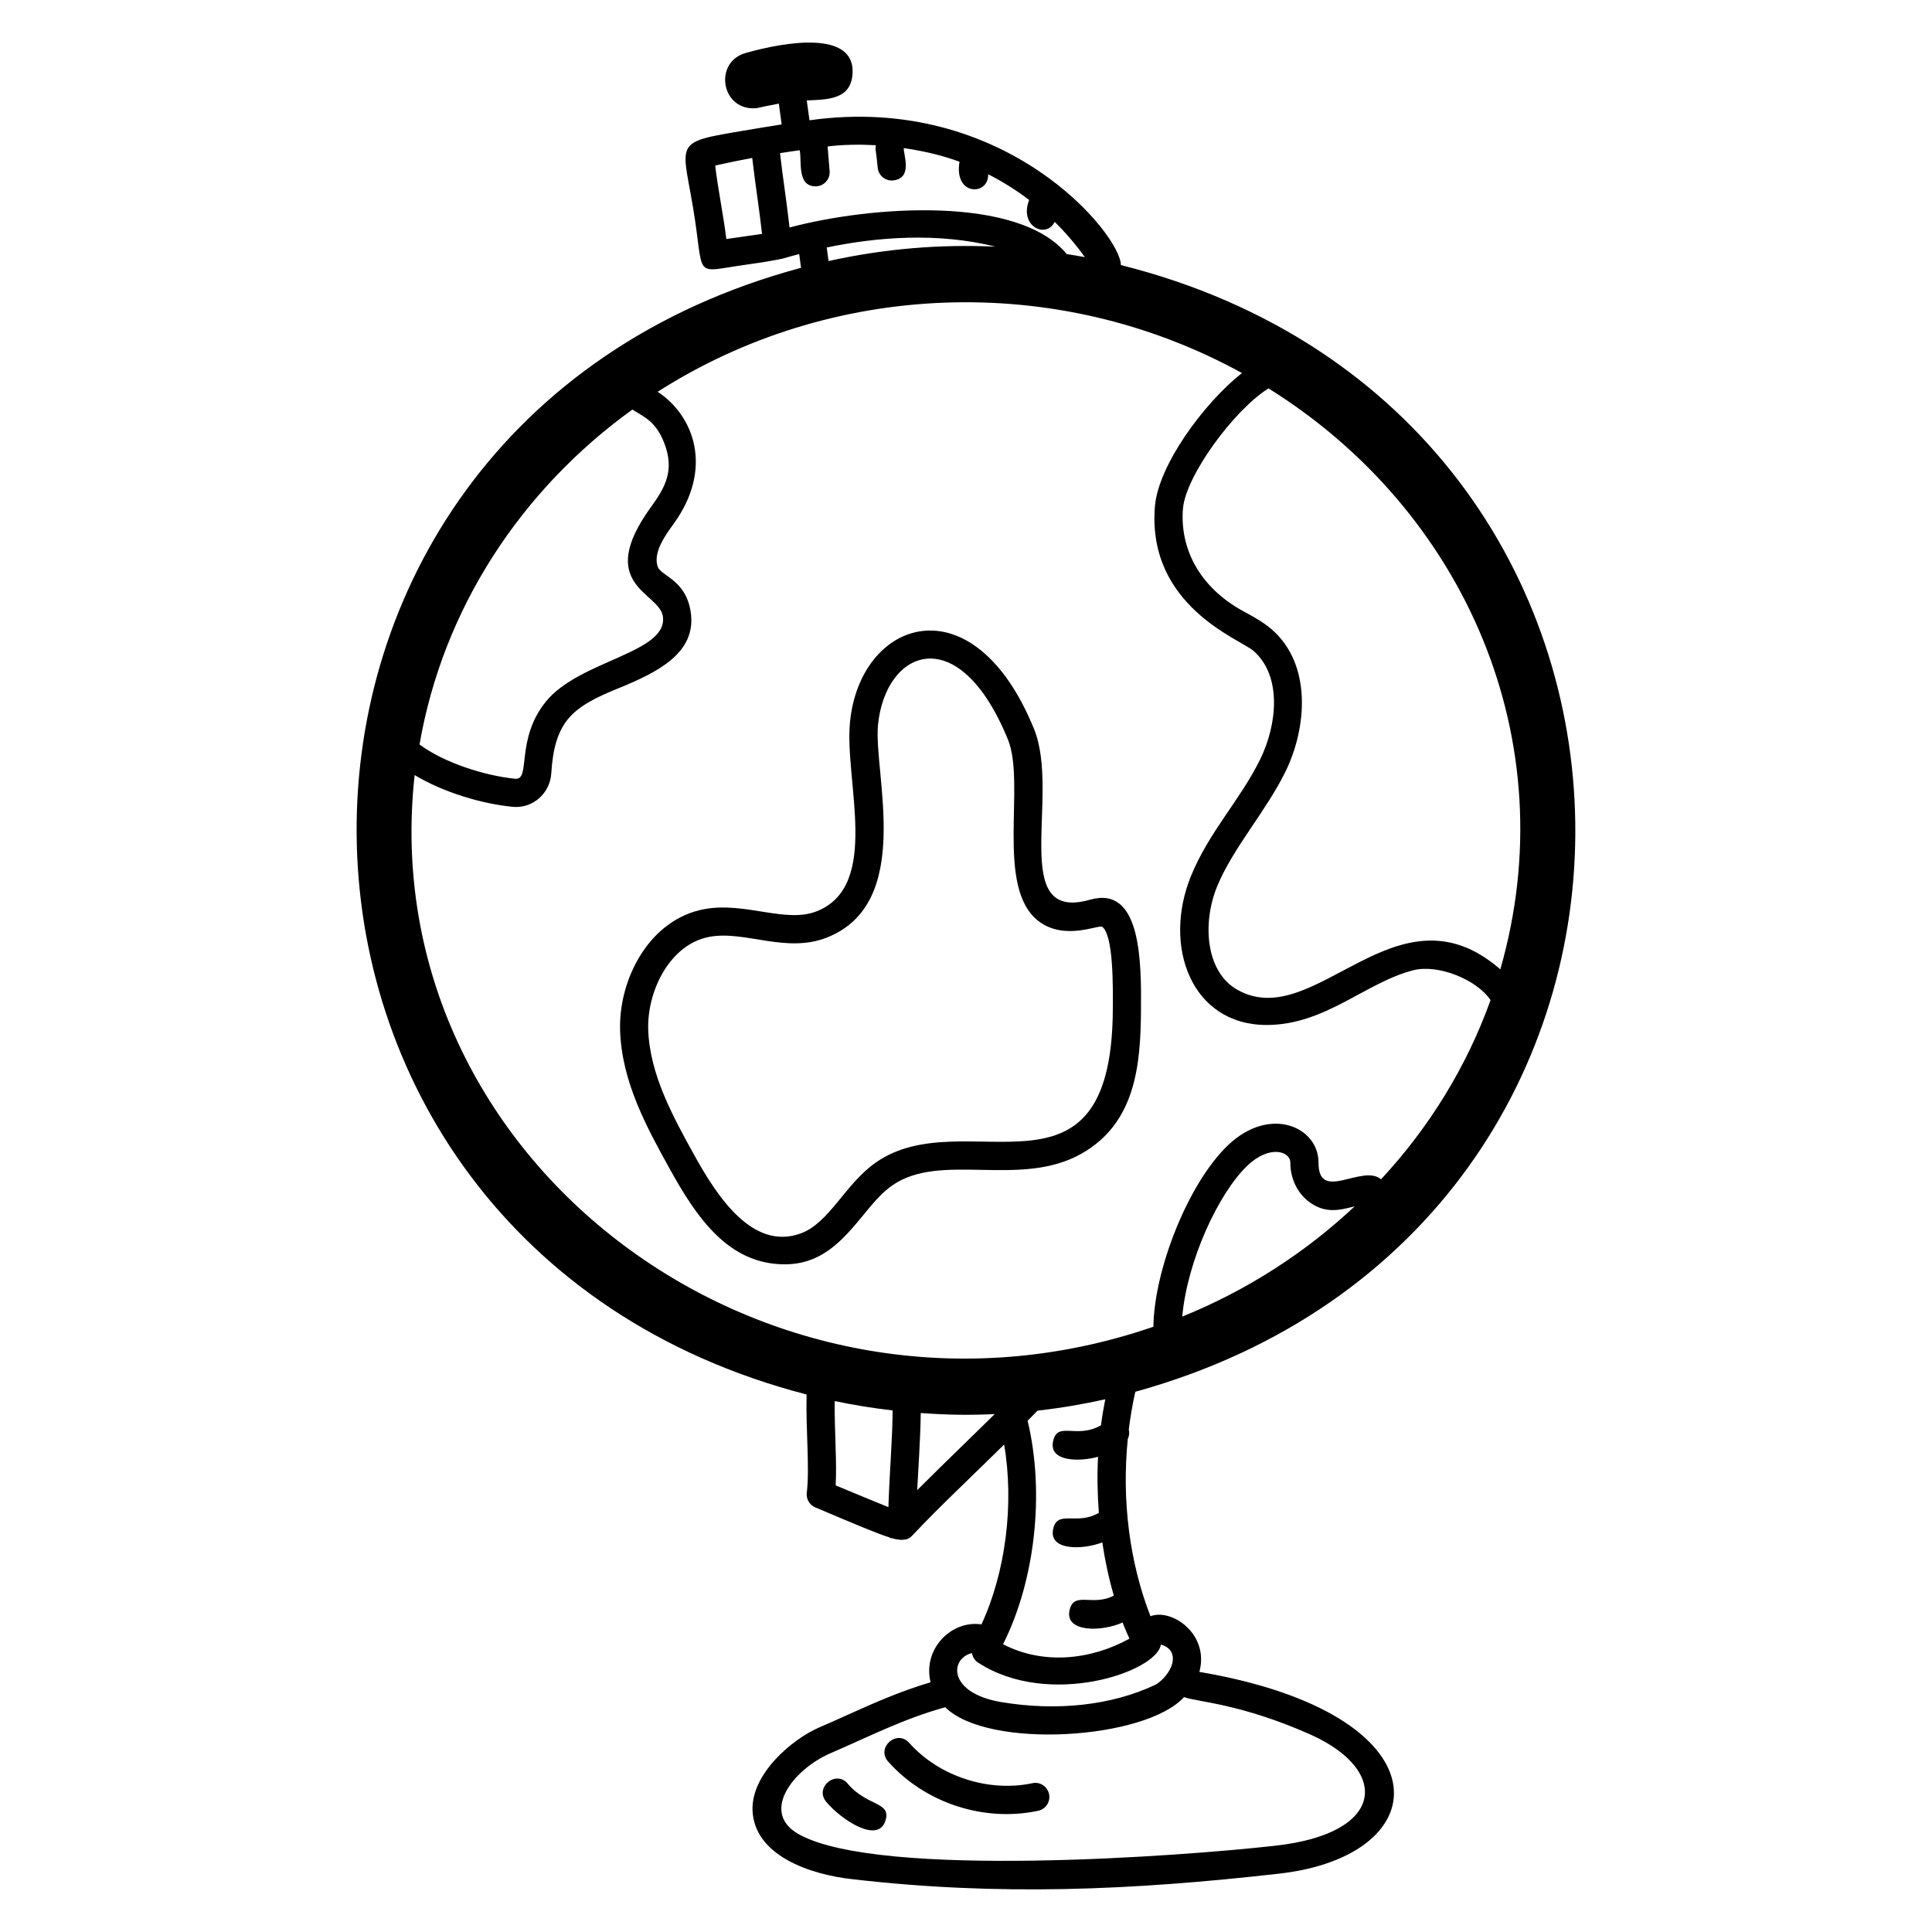 <?xml version="1.0" encoding="UTF-8"?>
<!-- Uploaded to: SVG Repo, www.svgrepo.com, Generator: SVG Repo Mixer Tools -->
<svg fill="#000000" width="800px" height="800px" version="1.1" viewBox="144 144 512 512" xmlns="http://www.w3.org/2000/svg">
 <g>
  <path d="m357.75 513.55c-0.223 9.641 0.852 19.305 0.055 26.043-0.195 1.652 0.723 3.231 2.254 3.879 10.473 4.434 16.293 6.898 19.668 7.969 0.125 0.086 0.254 0.168 0.391 0.242l0.055-0.105c0.898 0.266 1.07 0.34 2.676 0.508 0.816-0.141 1.684 0.145 2.898-1.137 7.387-7.832 15.43-15.332 24.359-24.129 2.691 15.723 0.406 33.801-6.008 47.66-7.902-1.199-15.648 6.457-13.488 15.34-7.809 2.316-14.594 5.305-21.668 8.488-2.523 1.137-5.102 2.301-7.824 3.469-7.312 3.172-17.988 12.32-17.695 21.914 0.41 11.926 14.996 17.113 26.812 18.355 38.445 4.414 73.52 2.926 112.57-1.492 42.848-4.762 44.934-42.285-20.961-53.488 2.731-10.023-7.363-16.926-12.957-14.746-5.574-14.297-7.648-30.875-6.008-46.992 0.371-0.777 0.469-1.656 0.262-2.492 0.426-3.371 0.973-6.719 1.73-10.004 157.59-43.59 154.6-258.82-3.832-298.59 0.059-7.875-30.445-45.715-82.512-38.367l-0.734-5.262c5.68-0.242 11.867-0.234 12.156-7.328 0.457-11.246-17.777-8.262-28.395-5.227-8.285 2.371-6.551 14.645 2.047 14.645 1.488 0 0.273-0.023 6.797-1.246 0.102 0.754 0.852 6.273 0.75 5.519-1.68 0.262-3.34 0.516-5.086 0.812-23.965 4.106-21.602 2.184-18.406 21.18 3.234 19.242-0.488 17.168 14.41 15.121 8.91-1.23 9.742-1.758 8.996-1.453 1.488-0.445 3.102-0.879 4.731-1.312l0.492 3.641c-158.17 42.52-156.38 257.7 1.465 298.59zm-21.266-306.2c-0.738-6.207-2.297-13.609-2.945-19.477 3.34-0.762 6.613-1.426 9.809-2.019 0.73 6.453 1.926 13.953 2.602 20.137-1.59 0.25-6.113 0.844-9.465 1.359zm-24.898 45.191c3.144 1.988 6.18 3.094 8.422 8.812 2.891 7.367 0.184 11.934-3.543 17.086-14.914 20.633 2.234 22.508 3.191 28.852 1.492 9.844-22.184 11.582-31.09 22.754-7.992 10.023-3.848 20.684-7.992 20.336-8.109-0.785-18.949-4.277-25.395-9.082 6.242-36.113 26.984-67.547 56.406-88.758zm53.605 262.75c5.039 1.062 10.168 1.891 15.367 2.488-0.074 8.055-0.773 15.352-1.125 25.629-3.781-1.535-9.684-3.969-13.977-5.762 0.355-6.231-0.32-14.02-0.266-22.355zm21.875 23.605c0.293-5.863 0.84-13.285 0.941-20.43 7.672 0.539 12.84 0.582 19.598 0.285-3.402 3.394-13.125 12.734-20.539 20.145zm94.902 94.234c-24.922 2.824-104.17 8.664-125.86-2.809-11.012-5.719-2.019-17.367 7.969-21.695 10.387-4.473 19.406-9.16 30.418-12.188 11.355 11.273 53.039 8.57 63.293-2.688 3.18 1.25 15.043 1.648 33.812 10.062 20.672 9.422 19.625 26.082-9.629 29.316zm-31.949-42.57c-11.547 5.406-26.031 6.984-40.789 4.492-14.012-2.398-13.613-11.496-7.656-12.973 0.164 0.996 0.703 1.926 1.617 2.519 18.746 12.234 47.402 2.481 48.453-4.781 1.129 0.332 2.188 0.941 2.731 1.934 1.801 3.281-2.176 7.785-4.356 8.809zm-14.254-68.844c-6.574 3.75-11.527-1.234-12.688 4.262-1.141 5.293 6.676 5.523 11.918 4.082-0.258 4.953-0.172 9.918 0.215 14.844-5.781 3.481-11.07-0.965-12.133 4.391-1.117 5.637 7.731 5.484 13.043 3.461 0.719 4.812 1.723 9.523 3.051 14.094-5.625 2.988-10.57-1.289-11.73 3.871-1.316 5.863 8.363 5.793 14.059 3.266 0.551 1.465 1.188 2.863 1.805 4.281-10.258 5.672-22.914 6.977-33.488 1.465 8.527-16.898 11.086-40.215 6.508-59.215 0.871-0.895 1.781-1.789 2.633-2.684 6.094-0.684 12.082-1.699 17.949-3.012-0.449 2.285-0.844 4.578-1.141 6.894zm21.539-28.805c1.336-14.828 9.602-32.711 17.289-40.027 5.891-5.598 11.363-3.766 11.355-0.785-0.016 4.082 1.773 7.918 4.789 10.266 4.465 3.469 8.473 2.285 12.27 1.324-13.09 12.285-28.551 22.277-45.703 29.223zm52.684-36.379c-4.941-4.199-16.617 6.305-16.57-4.406 0.039-9.461-12.824-15.258-23.965-4.652-10.609 10.105-19.602 33.082-19.793 48.125-101.89 35.016-207.03-43.742-195.78-146.2 7.672 4.629 17.895 7.633 25.98 8.414 0.305 0.027 0.609 0.043 0.906 0.043 2.199 0 4.305-0.777 6.008-2.231 1.953-1.668 3.168-4.106 3.32-6.68 0.395-6.606 1.723-10.996 4.316-14.242 3.012-3.777 8.004-6.047 12.859-8.047l0.77-0.316c10.199-4.184 20.645-9.297 19.004-20.156-1.293-8.605-7.879-9.492-8.746-12.012-1.297-3.766 2.039-8.336 4.219-11.352 10.66-14.711 5.356-28.699-4.227-34.996 45.461-29.086 105.24-32.223 154.84-4.973-10.316 8.188-22.195 24.578-23.07 35.375-2.117 26.359 22.562 35.16 26.102 38.238 7.637 6.644 6.305 19.527 1.836 28.688-5.293 10.828-13.543 19.188-18.355 30.953-7.617 18.629 0.066 39.523 20.043 39.523 15.559 0 26.266-11.32 38.883-14.512 6.531-1.648 16.781 2.449 20.441 7.926-6.344 17.691-16.285 33.766-29.023 47.488zm31.609-55.648c-27.496-23.918-49.094 17.152-69.734 5.387-8.379-4.781-9.285-17.656-5.32-27.344 4.176-10.199 12.961-19.883 18.152-30.508 5.68-11.637 6.965-28.363-3.644-37.594-2.301-2-4.852-3.375-7.316-4.707-12.375-6.668-17.051-17.301-16.242-27.297 0.695-8.629 13.402-26.066 22.664-31.898 51.988 32.387 78.863 93.289 61.441 153.96zm-185.68-217.07c0.641 2.668-0.84 9.566 4.219 9.566 2.207 0 3.902-1.883 3.723-4.035l-0.535-6.535c4.168-0.504 8.461-0.566 12.785-0.328-0.215 1.461-0.059 0.273 0.504 6.051 0.242 2.078 2.141 3.523 4.141 3.273 5.234-0.613 2.617-6.93 2.758-8.566 6.414 0.965 10.773 2.164 14.766 3.617-1.559 9.211 7.801 9.027 7.594 3.324 3.809 1.934 7.449 4.211 10.863 6.812-2.734 6.957 4.465 10.391 6.766 5.809 2.941 2.883 5.613 6.012 7.988 9.344-1.594-0.301-3.199-0.566-4.809-0.824-12.75-15.578-51.914-12.793-73.441-7.027-0.91-7.961-1.871-13.758-2.523-19.711 1.805-0.293 4.453-0.664 5.203-0.77zm7.172 25.773c13.18-2.742 29.234-4.074 44.73-0.219-14.664-0.668-29.27 0.5-44.246 3.812z"/>
  <path d="m432.88 382.43c-21.805 6.215-7.703-27.703-14.859-45.266-16.137-39.594-46.184-29.066-48.773-1.691-1.48 15.566 8.27 43.309-8.844 50.039h-0.004c-8.199 3.227-18.902-2.578-29.738-0.586-14.535 2.688-22.766 18.477-22.328 32.184 0.43 13.633 7.148 25.793 13.074 36.516 7.18 12.984 15.586 25.43 30.559 25.43 9.598 0 15.086-6.043 20.684-12.887 2.531-3.098 4.922-6.019 7.812-8.031 12.883-8.953 33.785 0.781 50.055-8.359 14.438-8.109 15.734-23.539 15.852-37.863 0.117-13 0.105-33.387-13.488-29.484zm-56.684 69.578c-8.297 5.773-12.359 16.078-20.008 18.867-12.852 4.672-22.293-10.074-28.254-20.855-5.519-9.984-11.77-21.305-12.148-33.141-0.328-10.328 5.785-22.676 16.23-24.609 9.414-1.75 20.262 4.465 31.113 0.191 23.203-9.117 12.34-43.543 13.547-56.277 1.914-20.113 21.395-28.156 34.438 3.801 4.793 11.762-3.492 39.195 8.113 48.121 6.918 5.301 16.008 0.832 16.883 1.516 2.973 2.266 2.852 15.746 2.797 22.227-0.434 54.699-39.227 23.867-62.711 40.16z"/>
  <path d="m417.58 616.57c-11.617 2.465-24.73-1.82-32.625-10.684-3.305-3.695-8.852 1.289-5.578 4.965 9.824 11.031 25.465 16.082 39.762 13.02 2.016-0.43 3.301-2.414 2.867-4.43-0.43-2.016-2.43-3.336-4.426-2.871z"/>
  <path d="m368.68 616.71c-3.156-3.785-8.895 0.996-5.723 4.789 4.004 4.785 13.637 11.125 15.66 5.113 1.75-5.223-4.836-3.812-9.938-9.902z"/>
 </g>
</svg>